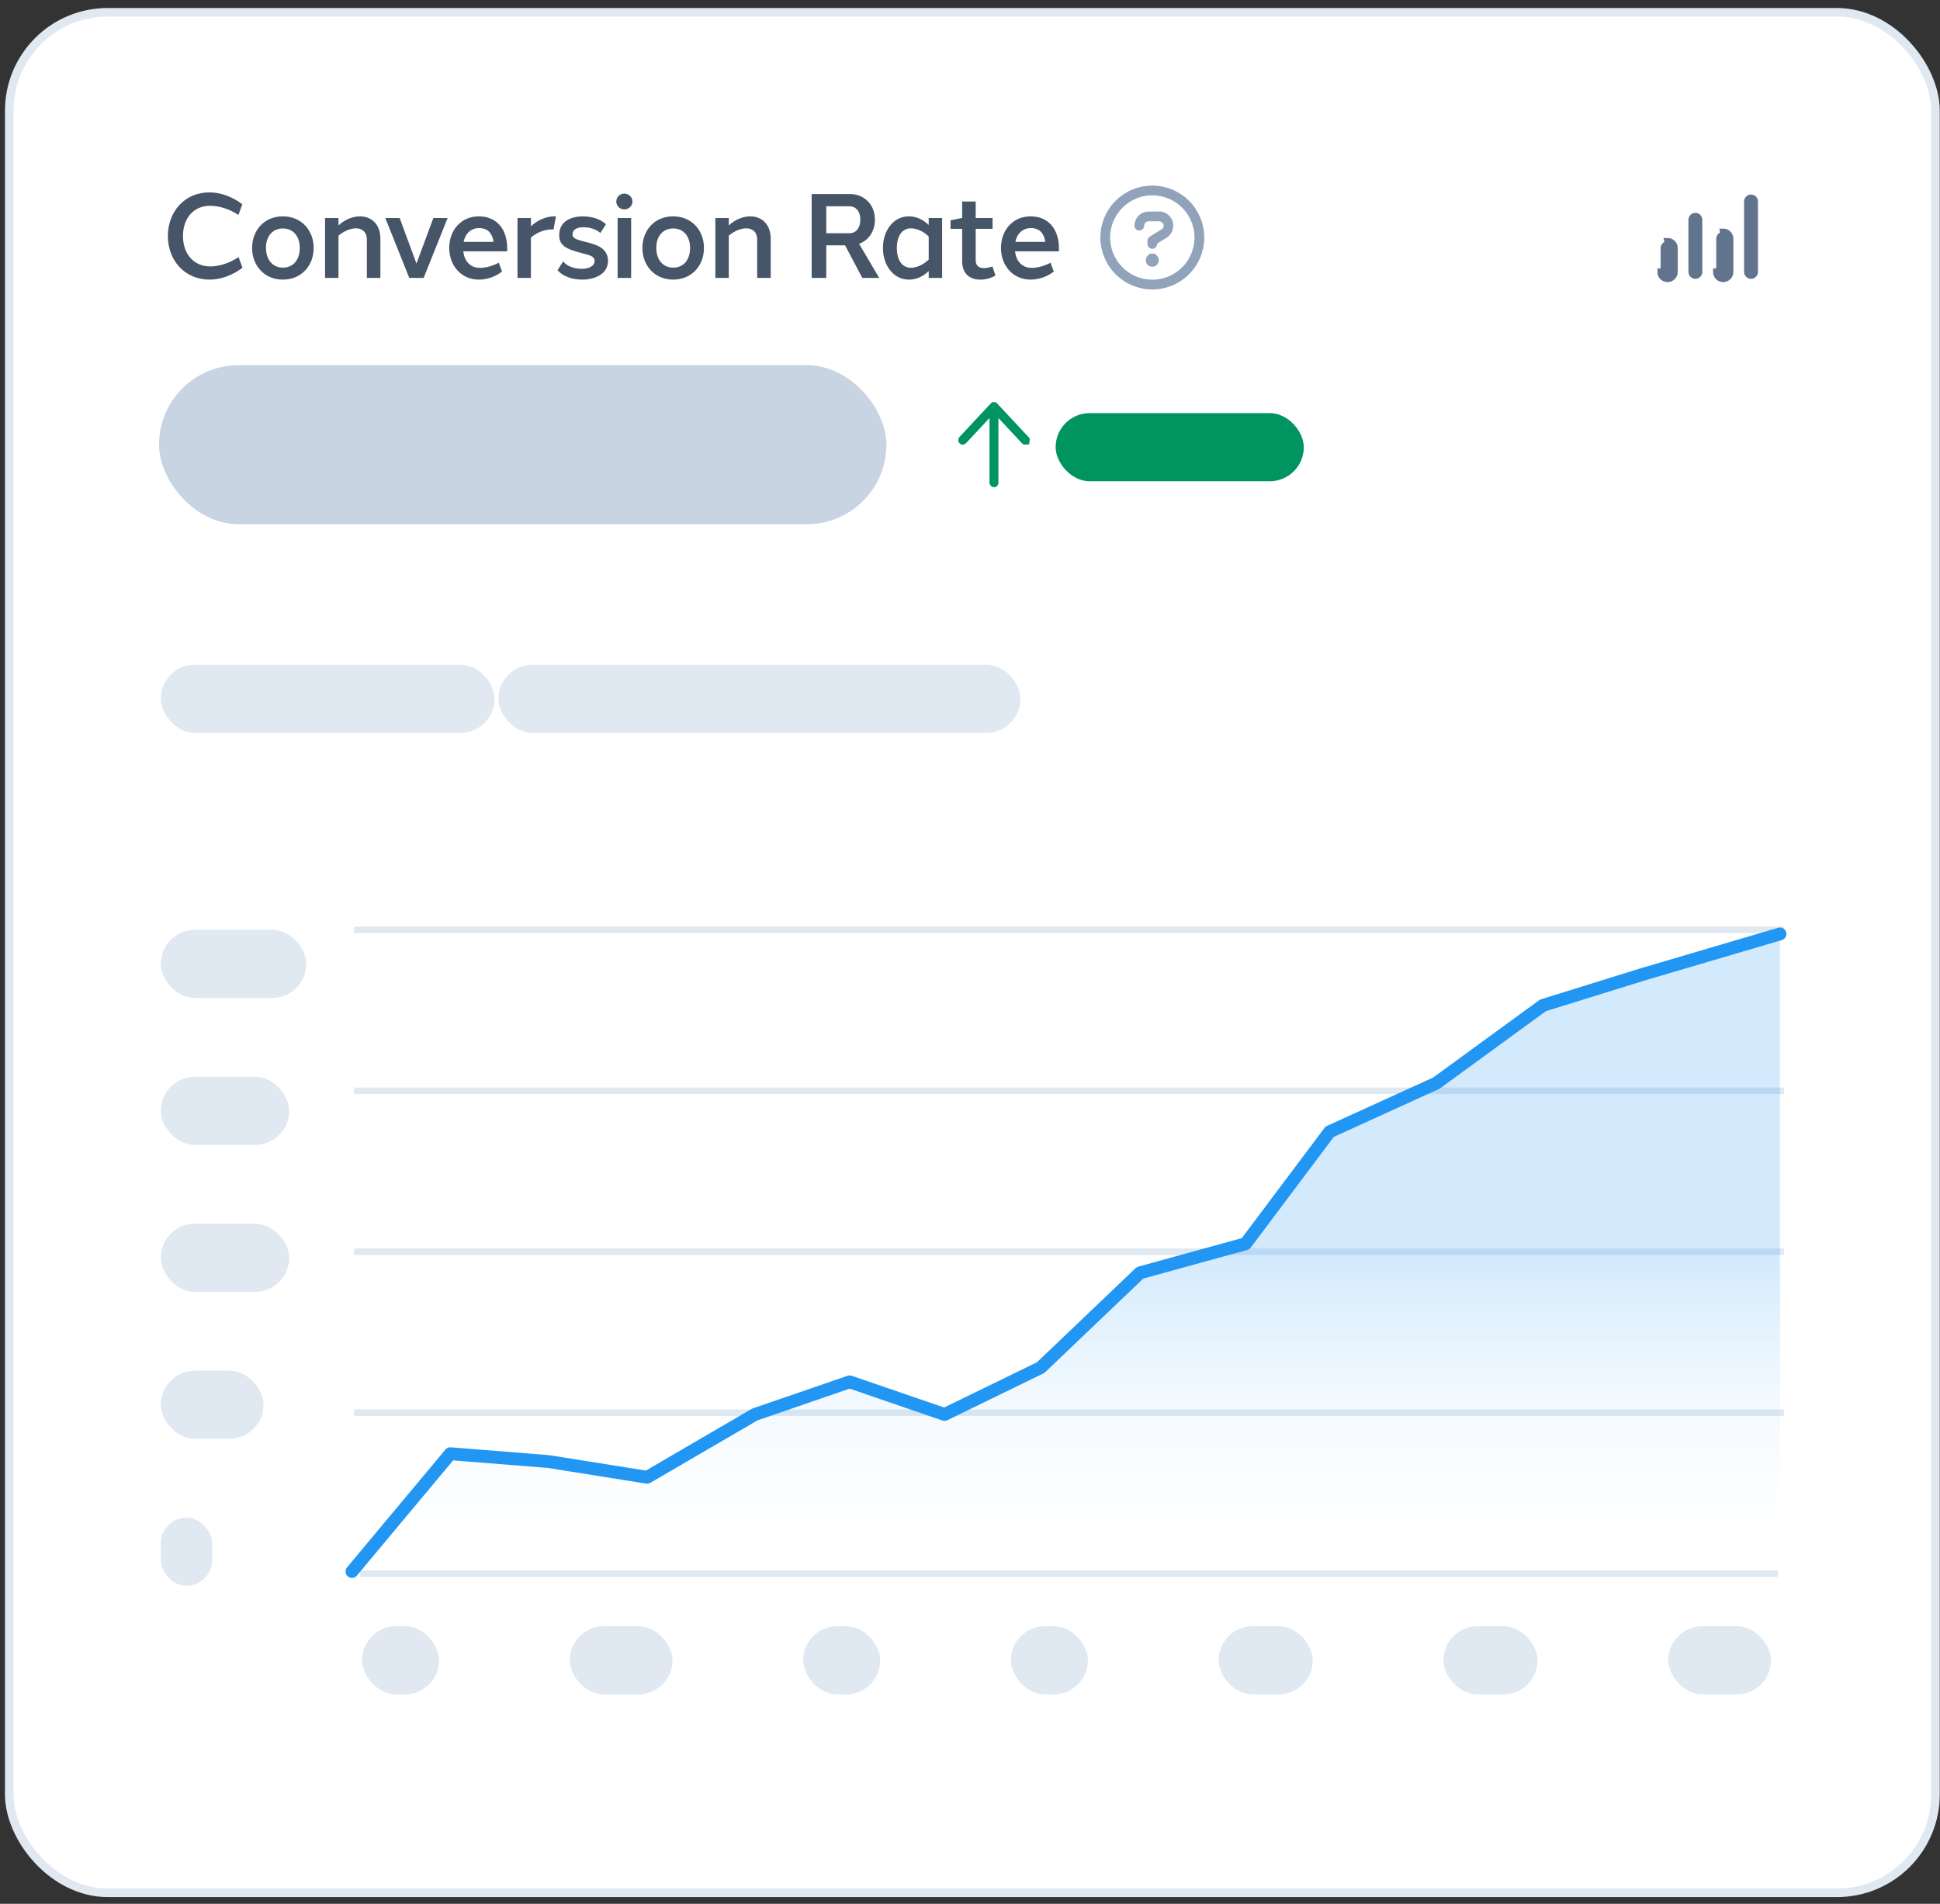 <?xml version="1.0" encoding="UTF-8"?> <svg xmlns="http://www.w3.org/2000/svg" width="216" height="212" viewBox="0 0 216 212" fill="none"><rect x="0" y="0" width="216" height="212" fill="#333333" stroke="none"/><rect x="1.03" y="1.37" width="214.468" height="209.408" rx="10.957" fill="white"></rect><rect x="1.03" y="1.37" width="214.468" height="209.408" rx="10.957" stroke="#E0E8F2" stroke-width="0.953"></rect><path d="M23.333 21.425C24.52 21.425 25.854 21.879 26.975 22.746L26.548 23.933C25.534 23.266 24.4 22.919 23.387 22.919C21.613 22.906 20.372 24.253 20.372 26.281C20.372 28.309 21.613 29.669 23.4 29.669C24.4 29.669 25.548 29.309 26.561 28.629L27.002 29.816C25.868 30.683 24.52 31.137 23.333 31.137C20.545 31.137 18.691 28.976 18.691 26.281C18.691 23.587 20.545 21.412 23.333 21.425ZM31.496 24.093C33.577 24.093 34.924 25.667 34.924 27.615C34.924 29.562 33.577 31.137 31.496 31.137C29.429 31.137 28.068 29.562 28.068 27.615C28.068 25.654 29.429 24.08 31.496 24.093ZM31.496 25.441C30.322 25.441 29.602 26.348 29.615 27.615C29.615 28.895 30.336 29.802 31.496 29.802C32.67 29.802 33.377 28.909 33.377 27.615C33.377 26.334 32.67 25.441 31.496 25.441ZM40.073 24.093C41.287 24.093 42.354 24.894 42.354 26.601V30.95H40.847V26.708C40.847 25.828 40.327 25.427 39.633 25.427C39.06 25.427 38.313 25.707 37.686 26.241V30.95H36.192V24.28H37.686V25.107C38.406 24.427 39.3 24.093 40.073 24.093ZM49.837 24.28L47.169 30.95H45.569L42.901 24.28H44.501L46.369 29.349L48.25 24.28H49.837ZM53.31 24.093C55.391 24.093 56.485 25.627 56.472 27.682C56.472 27.788 56.472 27.882 56.472 27.988H51.576C51.59 28.028 51.59 28.068 51.603 28.108C51.75 29.162 52.43 29.829 53.431 29.829C54.097 29.829 54.818 29.629 55.538 29.256L55.898 30.243C55.138 30.83 54.204 31.137 53.324 31.137C51.336 31.137 50.016 29.562 50.016 27.615C50.016 25.654 51.323 24.093 53.31 24.093ZM53.35 25.401C52.43 25.401 51.803 26.014 51.616 26.935H54.951C54.818 26.001 54.338 25.401 53.35 25.401ZM61.713 24.093C61.78 24.093 61.833 24.093 61.9 24.093L61.633 25.547C61.567 25.547 61.5 25.547 61.433 25.547C60.673 25.547 59.819 25.854 59.112 26.454V30.95H57.618V24.28H59.112V25.201C59.886 24.467 60.873 24.093 61.713 24.093ZM64.907 24.093C65.788 24.093 66.815 24.347 67.468 24.974L66.841 25.948C66.415 25.534 65.668 25.307 64.961 25.307C64.254 25.307 63.747 25.561 63.747 26.081C63.72 26.481 64.013 26.641 65.134 26.921C66.228 27.201 67.682 27.521 67.695 29.042C67.695 30.576 66.148 31.137 64.814 31.137C63.733 31.137 62.639 30.776 62.079 30.083L62.706 29.109C63.12 29.656 63.96 29.936 64.76 29.936C65.588 29.936 66.201 29.616 66.201 29.055C66.201 28.509 65.601 28.402 64.721 28.175C63.026 27.735 62.253 27.335 62.266 26.174C62.253 24.64 63.587 24.093 64.907 24.093ZM69.511 21.559C70.018 21.559 70.418 21.959 70.418 22.439C70.418 22.933 70.018 23.32 69.511 23.32C69.018 23.32 68.618 22.933 68.618 22.439C68.618 21.959 69.018 21.559 69.511 21.559ZM70.272 30.95H68.764V24.28H70.272V30.95ZM74.952 24.093C77.033 24.093 78.38 25.667 78.38 27.615C78.38 29.562 77.033 31.137 74.952 31.137C72.885 31.137 71.524 29.562 71.524 27.615C71.524 25.654 72.885 24.08 74.952 24.093ZM74.952 25.441C73.778 25.441 73.058 26.348 73.071 27.615C73.071 28.895 73.792 29.802 74.952 29.802C76.126 29.802 76.833 28.909 76.833 27.615C76.833 26.334 76.126 25.441 74.952 25.441ZM83.529 24.093C84.743 24.093 85.81 24.894 85.81 26.601V30.95H84.303V26.708C84.303 25.828 83.783 25.427 83.089 25.427C82.516 25.427 81.769 25.707 81.142 26.241V30.95H79.648V24.28H81.142V25.107C81.862 24.427 82.756 24.093 83.529 24.093ZM94.091 27.322H91.997V30.95H90.37V21.612H91.997H94.678C96.172 21.612 97.426 22.746 97.413 24.467C97.413 25.801 96.679 26.774 95.652 27.148L97.893 30.95H96.012L94.091 27.322ZM91.997 25.974H94.612C95.252 25.974 95.786 25.441 95.786 24.467C95.799 23.506 95.252 22.973 94.612 22.973H91.997V25.974ZM104.896 24.28V30.95H103.402V30.189C102.722 30.856 101.935 31.137 101.188 31.137C99.494 31.137 98.307 29.576 98.307 27.615C98.307 25.654 99.494 24.093 101.188 24.093C101.935 24.093 102.722 24.387 103.402 25.054V24.28H104.896ZM101.428 29.816C102.029 29.816 102.802 29.496 103.402 28.909V26.334C102.802 25.734 102.029 25.427 101.428 25.427C100.428 25.427 99.854 26.294 99.854 27.615C99.854 28.949 100.428 29.816 101.428 29.816ZM110.502 29.669L110.835 30.683C110.342 30.976 109.742 31.137 109.155 31.137C108.088 31.15 107.127 30.576 107.127 29.082V25.481H105.833V24.534L107.074 24.28H107.127V22.439H108.635V24.28H110.515V25.481H108.635V28.976C108.635 29.642 109.048 29.856 109.555 29.856C109.875 29.856 110.209 29.776 110.502 29.669ZM114.741 24.093C116.822 24.093 117.916 25.627 117.902 27.682C117.902 27.788 117.902 27.882 117.902 27.988H113.007C113.02 28.028 113.02 28.068 113.034 28.108C113.18 29.162 113.861 29.829 114.861 29.829C115.528 29.829 116.248 29.629 116.969 29.256L117.329 30.243C116.568 30.83 115.635 31.137 114.754 31.137C112.767 31.137 111.446 29.562 111.446 27.615C111.446 25.654 112.753 24.093 114.741 24.093ZM114.781 25.401C113.861 25.401 113.234 26.014 113.047 26.935H116.382C116.248 26.001 115.768 25.401 114.781 25.401Z" fill="#475569"></path><path d="M127.937 28.991L127.937 28.983L127.937 28.975C127.936 28.928 127.945 28.881 127.963 28.838C127.981 28.794 128.007 28.755 128.04 28.721C128.073 28.688 128.113 28.662 128.156 28.644C128.2 28.626 128.247 28.618 128.294 28.618L128.298 28.257V28.618C128.394 28.618 128.486 28.656 128.554 28.724C128.622 28.792 128.66 28.884 128.66 28.98C128.66 29.076 128.622 29.168 128.554 29.235C128.486 29.303 128.394 29.341 128.298 29.341V29.341L128.287 29.341C128.241 29.343 128.195 29.335 128.151 29.318C128.108 29.301 128.069 29.275 128.036 29.242C128.003 29.209 127.978 29.17 127.961 29.127C127.943 29.084 127.935 29.038 127.937 28.991ZM128.298 31.51L128.299 31.51C129.64 31.508 130.927 30.975 131.875 30.026C132.824 29.078 133.357 27.791 133.359 26.45L133.359 26.449C133.357 25.108 132.824 23.822 131.875 22.873C130.927 21.924 129.64 21.391 128.299 21.389L128.298 21.389C126.957 21.391 125.67 21.924 124.722 22.873C123.773 23.822 123.24 25.108 123.238 26.449L123.238 26.45C123.24 27.791 123.773 29.078 124.722 30.026C125.67 30.975 126.957 31.508 128.298 31.51ZM127.888 23.919V23.919H127.889H129.046V23.558L129.054 23.919C129.214 23.916 129.374 23.945 129.522 24.004C129.671 24.064 129.806 24.153 129.919 24.266C130.033 24.38 130.122 24.515 130.181 24.663C130.241 24.812 130.27 24.971 130.266 25.131L130.266 25.136C130.264 25.347 130.208 25.554 130.104 25.738C129.999 25.922 129.85 26.076 129.67 26.187L129.67 26.187L129.669 26.188L128.65 26.821L128.479 26.927V27.128V27.169C128.478 27.218 128.458 27.264 128.424 27.298C128.391 27.332 128.346 27.351 128.298 27.353C128.251 27.351 128.206 27.332 128.173 27.298C128.139 27.264 128.119 27.218 128.118 27.169V26.813C128.118 26.779 128.127 26.747 128.144 26.718C128.16 26.689 128.184 26.664 128.213 26.647L128.213 26.647L128.216 26.645L129.495 25.863C129.624 25.794 129.733 25.692 129.809 25.567C129.888 25.437 129.929 25.287 129.927 25.135L129.927 25.128L129.927 25.12C129.915 24.889 129.813 24.672 129.643 24.516C129.475 24.36 129.253 24.276 129.024 24.281H127.871V24.281L127.865 24.281C127.754 24.283 127.643 24.307 127.541 24.351C127.439 24.396 127.346 24.46 127.269 24.541C127.191 24.622 127.131 24.717 127.09 24.821C127.051 24.922 127.032 25.03 127.033 25.139C127.032 25.186 127.012 25.231 126.978 25.265C126.945 25.298 126.9 25.318 126.853 25.32C126.805 25.318 126.761 25.298 126.727 25.265C126.693 25.23 126.673 25.184 126.672 25.135C126.671 24.976 126.702 24.818 126.763 24.67C126.823 24.522 126.913 24.388 127.026 24.274C127.139 24.161 127.273 24.072 127.421 24.011C127.569 23.95 127.728 23.919 127.888 23.919ZM124.465 22.616C125.482 21.599 126.861 21.028 128.298 21.028C129.736 21.028 131.115 21.599 132.132 22.616C133.149 23.633 133.72 25.012 133.72 26.45C133.72 27.887 133.149 29.267 132.132 30.283C131.115 31.3 129.736 31.871 128.298 31.871C126.861 31.871 125.482 31.3 124.465 30.283C123.448 29.267 122.877 27.887 122.877 26.45C122.877 25.012 123.448 23.633 124.465 22.616Z" fill="#91A2BB" stroke="#91A2BB" stroke-width="0.723"></path><path d="M186.44 30.251V27.64C186.44 27.537 186.42 27.436 186.382 27.34C186.343 27.245 186.286 27.159 186.214 27.086C186.142 27.013 186.056 26.956 185.962 26.916C185.868 26.877 185.767 26.857 185.665 26.857L186.44 30.251ZM186.44 30.251C186.443 30.355 186.425 30.459 186.387 30.557C186.35 30.655 186.293 30.744 186.221 30.819C186.149 30.894 186.063 30.953 185.967 30.994C185.872 31.035 185.769 31.056 185.666 31.056C185.562 31.056 185.46 31.035 185.364 30.994C185.269 30.953 185.183 30.894 185.11 30.819C185.038 30.744 184.982 30.655 184.944 30.557C184.906 30.459 184.888 30.355 184.891 30.251H186.44ZM192.636 30.25V26.596C192.636 26.493 192.616 26.391 192.577 26.296C192.538 26.201 192.481 26.114 192.409 26.042C192.337 25.969 192.252 25.911 192.158 25.872C192.064 25.833 191.963 25.812 191.861 25.813L192.636 30.25ZM192.636 30.25C192.638 30.355 192.621 30.459 192.583 30.556C192.545 30.654 192.489 30.743 192.417 30.818C192.344 30.893 192.258 30.953 192.163 30.993C192.067 31.034 191.965 31.055 191.861 31.055C191.758 31.055 191.655 31.034 191.56 30.993C191.464 30.953 191.378 30.893 191.306 30.818C191.234 30.743 191.177 30.654 191.139 30.556C191.102 30.459 191.084 30.355 191.087 30.25H192.636ZM186.079 27.64V27.64V30.251H186.079L186.079 30.261C186.08 30.318 186.071 30.374 186.05 30.427C186.03 30.48 185.999 30.528 185.961 30.568C185.922 30.608 185.876 30.64 185.825 30.662C185.775 30.683 185.72 30.694 185.666 30.694C185.611 30.694 185.557 30.683 185.506 30.662C185.456 30.64 185.41 30.608 185.371 30.568C185.332 30.528 185.302 30.48 185.281 30.427C185.261 30.374 185.251 30.318 185.253 30.261L185.253 30.261V30.251L185.253 27.64L185.253 27.64C185.253 27.584 185.263 27.528 185.284 27.477C185.305 27.426 185.336 27.379 185.375 27.34C185.413 27.301 185.459 27.271 185.508 27.25C185.558 27.229 185.611 27.218 185.665 27.218L185.666 27.218C185.72 27.218 185.773 27.229 185.823 27.25C185.873 27.271 185.918 27.301 185.957 27.34C185.995 27.379 186.026 27.425 186.047 27.477C186.068 27.528 186.079 27.584 186.079 27.64ZM189.177 30.25H189.177L189.177 30.26C189.178 30.317 189.169 30.374 189.148 30.426C189.128 30.479 189.097 30.527 189.059 30.567C189.02 30.608 188.974 30.639 188.923 30.661C188.873 30.683 188.818 30.694 188.764 30.694C188.709 30.694 188.655 30.683 188.604 30.661C188.554 30.639 188.508 30.608 188.469 30.567C188.43 30.527 188.4 30.479 188.379 30.426C188.359 30.373 188.349 30.317 188.351 30.26L188.351 30.26V30.25V24.508H188.351L188.351 24.498C188.349 24.441 188.359 24.385 188.379 24.332C188.4 24.279 188.43 24.231 188.469 24.191C188.508 24.15 188.554 24.119 188.604 24.097C188.655 24.076 188.709 24.064 188.764 24.064C188.818 24.064 188.873 24.076 188.923 24.097C188.974 24.119 189.02 24.15 189.059 24.191C189.097 24.231 189.128 24.279 189.148 24.332C189.169 24.384 189.178 24.441 189.177 24.498L189.177 24.498V24.508V30.25ZM192.274 26.595V26.596V30.25H192.274L192.274 30.26C192.276 30.317 192.266 30.373 192.246 30.426C192.225 30.479 192.195 30.527 192.156 30.567C192.117 30.608 192.071 30.639 192.021 30.661C191.97 30.683 191.916 30.694 191.861 30.694C191.806 30.694 191.752 30.683 191.702 30.661C191.651 30.639 191.605 30.608 191.566 30.567C191.528 30.527 191.497 30.479 191.477 30.426C191.456 30.373 191.447 30.317 191.448 30.26L191.448 30.26V30.25L191.448 26.596L191.448 26.595C191.448 26.539 191.459 26.484 191.48 26.433C191.501 26.381 191.532 26.335 191.57 26.296C191.609 26.257 191.654 26.227 191.704 26.206C191.755 26.184 191.808 26.174 191.861 26.174L191.862 26.174C191.916 26.174 191.969 26.185 192.019 26.205C192.068 26.226 192.114 26.257 192.152 26.296C192.191 26.335 192.221 26.381 192.242 26.433C192.263 26.484 192.274 26.539 192.274 26.595ZM195.373 30.25H195.373L195.373 30.26C195.374 30.317 195.365 30.373 195.344 30.426C195.324 30.479 195.293 30.527 195.255 30.567C195.216 30.608 195.17 30.639 195.119 30.661C195.069 30.683 195.014 30.694 194.96 30.694C194.905 30.694 194.851 30.683 194.8 30.661C194.75 30.639 194.704 30.608 194.665 30.567C194.626 30.527 194.596 30.479 194.575 30.426C194.555 30.373 194.545 30.317 194.547 30.26L194.547 30.26V30.25V22.425C194.551 22.316 194.597 22.213 194.673 22.138C194.751 22.061 194.853 22.02 194.96 22.02C195.066 22.02 195.169 22.061 195.246 22.138C195.323 22.213 195.369 22.316 195.373 22.425V30.25Z" fill="#62748D" stroke="#62748D" stroke-width="0.723"></path><rect x="17.704" y="40.664" width="80.988" height="17.711" rx="8.855" fill="#C9D4E3"></rect><g clip-path="url(#clip0_3131_975)"><path d="M114.236 49.122L114.236 49.121C114.289 49.07 114.306 48.985 114.236 48.899L110.763 45.179C110.736 45.151 110.702 45.136 110.668 45.136C110.635 45.136 110.6 45.15 110.57 45.18L107.1 48.898C107.029 48.986 107.047 49.07 107.098 49.12L107.1 49.121C107.151 49.172 107.233 49.171 107.284 49.116L107.285 49.115L109.906 46.305L110.532 45.634L110.532 46.551L110.532 53.754C110.532 53.78 110.544 53.816 110.581 53.852C110.62 53.889 110.663 53.901 110.686 53.901C110.705 53.901 110.733 53.893 110.76 53.864C110.786 53.837 110.803 53.798 110.803 53.754L110.803 46.552L110.803 45.635L111.429 46.305L114.051 49.115L114.236 49.122ZM114.236 49.122C114.186 49.171 114.104 49.172 114.051 49.115L114.236 49.122Z" fill="#009461" stroke="#009461" stroke-width="0.723"></path></g><rect x="117.535" y="46.003" width="27.631" height="7.59" rx="3.795" fill="#009461"></rect><rect x="55.494" y="74.02" width="58.121" height="7.59" rx="3.795" fill="#E0E8F2"></rect><rect x="17.904" y="74.02" width="37.159" height="7.59" rx="3.795" fill="#E0E8F2"></rect><rect x="40.313" y="181.091" width="8.575" height="7.59" rx="3.795" fill="#E0E8F2"></rect><rect x="63.44" y="181.091" width="11.434" height="7.59" rx="3.795" fill="#E0E8F2"></rect><rect x="89.426" y="181.091" width="8.575" height="7.59" rx="3.795" fill="#E0E8F2"></rect><rect x="112.553" y="181.091" width="8.575" height="7.59" rx="3.795" fill="#E0E8F2"></rect><rect x="135.68" y="181.091" width="10.481" height="7.59" rx="3.795" fill="#E0E8F2"></rect><rect x="160.713" y="181.091" width="10.481" height="7.59" rx="3.795" fill="#E0E8F2"></rect><rect x="185.746" y="181.091" width="11.434" height="7.59" rx="3.795" fill="#E0E8F2"></rect><rect x="17.904" y="103.544" width="16.198" height="7.59" rx="3.795" fill="#E0E8F2"></rect><rect x="17.903" y="119.908" width="14.292" height="7.59" rx="3.795" fill="#E0E8F2"></rect><rect x="17.903" y="136.272" width="14.292" height="7.59" rx="3.795" fill="#E0E8F2"></rect><rect x="17.903" y="152.636" width="11.434" height="7.59" rx="3.795" fill="#E0E8F2"></rect><rect x="17.903" y="169" width="5.717" height="7.59" rx="2.858" fill="#E0E8F2"></rect><path d="M39.419 103.544H198.626" stroke="#E0E8F2" stroke-width="0.723"></path><path d="M39.418 121.468H198.626" stroke="#E0E8F2" stroke-width="0.723"></path><path d="M39.418 139.392H198.626" stroke="#E0E8F2" stroke-width="0.723"></path><path d="M39.418 157.316H198.626" stroke="#E0E8F2" stroke-width="0.723"></path><path d="M40.086 175.24H197.956" stroke="#E0E8F2" stroke-width="0.723"></path><path d="M50.139 161.882L39.185 175H198.185V104L183.011 108.471L171.795 111.955L159.919 120.616L148.044 126.027L138.685 138.5L126.932 141.736L115.865 152.296L105.16 157.51L94.604 153.88L84.048 157.51L72.048 164.506L61.093 162.757L50.139 161.882Z" fill="url(#paint0_linear_3131_975)"></path><path d="M39.185 175L50.139 161.882L61.093 162.757L72.048 164.506L84.048 157.51L94.604 153.88L105.16 157.51L115.865 152.296L126.932 141.736L138.685 138.5L148.044 126.027L159.919 120.616L171.795 111.955L183.011 108.471L198.185 104" stroke="#2196F3" stroke-width="1.429" stroke-linecap="round" stroke-linejoin="round"></path><defs><linearGradient id="paint0_linear_3131_975" x1="118.685" y1="140" x2="118.685" y2="175" gradientUnits="userSpaceOnUse"><stop stop-color="#2196F3" stop-opacity="0.2"></stop><stop offset="1" stop-color="white" stop-opacity="0"></stop></linearGradient><clipPath id="clip0_3131_975"><rect width="7.952" height="10.843" fill="white" transform="translate(114.644 54.94) rotate(180)"></rect></clipPath></defs></svg> 